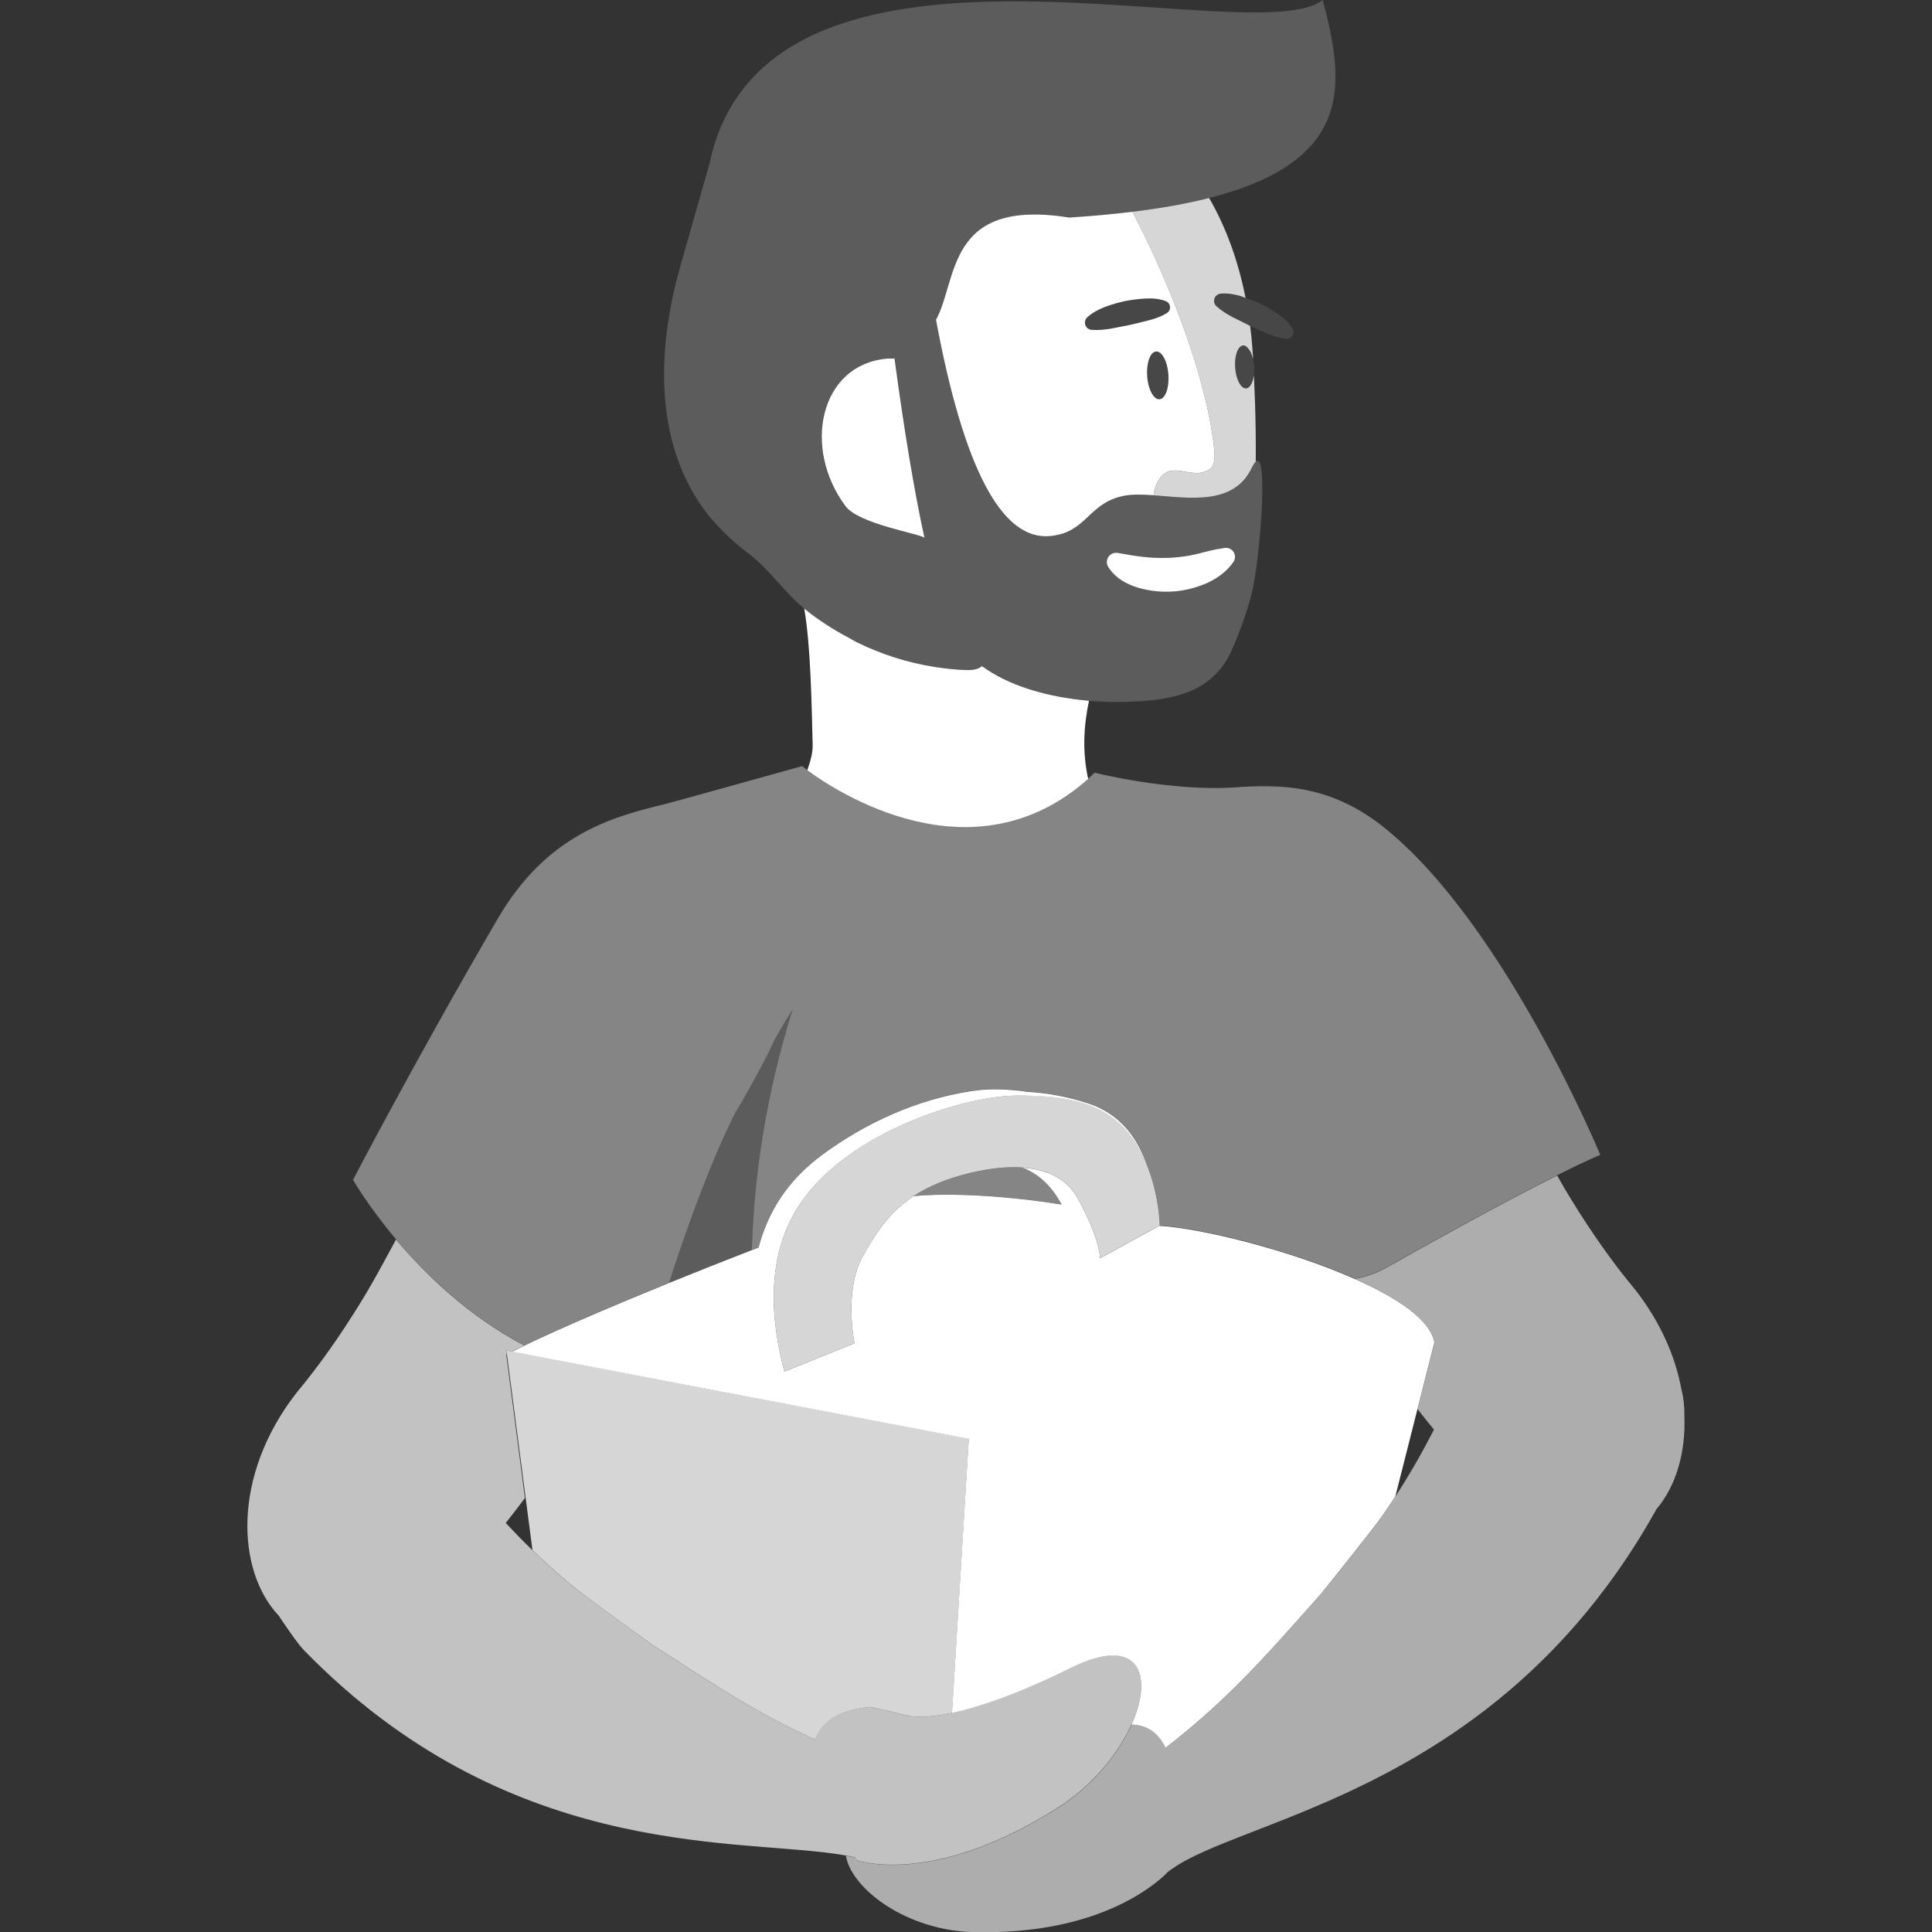 <svg viewBox="0 0 300 300" xmlns="http://www.w3.org/2000/svg"><rect x="0" y="0" width="300" height="300" fill="#333333" stroke="none"/><g fill="#fff"><path d="m 168.97 120.94 c -.94 -4.22 -.68 -8.36 .13 -12.12 -4.82 -.43 -10.55 -1.63 -15.04 -4.34 -.54 -.33 -1.08 -.67 -1.58 -1.04 -.16 .14 -.34 .25 -.54 .33 -.41 .18 -.87 .25 -1.34 .27 -.18 .01 -.36 .01 -.53 .01 -1.69 -.05 -3.36 -.24 -5.03 -.5 -4.18 -.66 -8.25 -1.98 -12.04 -3.84 -.41 -.2 -.79 -.46 -1.19 -.67 -2.42 -1.28 -4.74 -2.75 -6.85 -4.48 -.03 -.02 -.05 -.05 -.08 -.07 1.03 5.88 1.16 15.43 1.31 21.16 .03 1.17 -.32 2.52 -.84 3.95 4.32 3.19 25.62 17.36 43.63 1.34 z"/><path d="m 175.85 32.89 c 5.94 11.46 11.35 25.38 12.65 36.46 .11 .97 .32 2.83 -.64 3.51 -2.89 2.04 -6.41 -2.16 -8.35 2.54 -.2 .49 -.31 .99 -.38 1.51 5.56 .4 12.42 1.6 15.22 -4.23 .14 -.28 .26 -.49 .38 -.67 .09 -.14 .18 -.24 .26 -.32 .03 -2.84 -.01 -5.78 -.1 -8.81 -.05 -1.56 -.12 -3.23 -.18 -4.57 -.07 .43 -.18 .82 -.32 1.13 -.07 .16 -.15 .31 -.24 .43 -.19 .25 -.39 .43 -.64 .44 -.82 .06 -1.59 -1.39 -1.72 -3.23 s .43 -3.38 1.25 -3.44 c .32 -.02 .62 .23 .89 .61 .1 .13 .19 .25 .27 .42 .15 .31 .28 .68 .38 1.08 -.1 -1.78 -.25 -3.5 -.46 -5.15 -.02 -.01 -.05 -.02 -.07 -.03 l -.2 -.1 -2.43 -1.21 c -.87 -.47 -1.72 -.97 -2.53 -1.7 l -.01 -.01 c -.46 -.42 -.5 -1.13 -.07 -1.59 .2 -.22 .48 -.34 .76 -.37 1.12 -.08 2.18 .12 3.19 .42 .13 .04 .25 .11 .38 .15 .09 .03 .18 .07 .27 .11 -1.21 -6.11 -3.19 -11.25 -5.66 -15.53 -.07 .02 -.14 .04 -.22 .06 -3.34 .84 -7.22 1.54 -11.67 2.08 z" opacity=".8"/><path d="m 187.86 72.85 c .96 -.68 .75 -2.54 .64 -3.51 -1.3 -11.08 -6.71 -25 -12.65 -36.46 -3.01 .37 -6.26 .68 -9.84 .9 -19.1 -3.06 -17.25 9.59 -20.67 15.89 4.3 23.09 10.21 34.31 17.75 33.57 5.71 -.56 5.83 -5.1 11.38 -6.24 1.32 -.27 2.93 -.22 4.66 -.1 .07 -.52 .18 -1.02 .38 -1.51 1.94 -4.7 5.46 -.5 8.35 -2.54 z m -12.39 -22.4 l -2.89 .57 c -.98 .16 -1.96 .28 -3.05 .2 h -.02 c -.63 -.05 -1.09 -.6 -1.04 -1.22 .03 -.3 .17 -.56 .38 -.75 .84 -.75 1.8 -1.23 2.78 -1.61 .99 -.36 2.01 -.66 3.04 -.88 1.03 -.21 2.09 -.33 3.14 -.4 1.05 -.06 2.13 0 3.2 .4 .54 .2 .81 .8 .61 1.33 -.08 .22 -.24 .4 -.43 .52 l -.01 .01 c -.95 .58 -1.9 .89 -2.85 1.13 -.96 .24 -1.91 .49 -2.86 .7 z m 2.66 7.96 c -.14 -2.05 .48 -3.76 1.39 -3.83 .91 -.06 1.77 1.55 1.91 3.59 .14 2.05 -.48 3.76 -1.39 3.83 -.91 .06 -1.77 -1.55 -1.91 -3.59 z"/><path d="m 143.55 83.52 c -1.58 -7.23 -3.13 -16.54 -4.66 -27.91 l -.09 .08 c -.41 0 -.81 -.04 -1.22 .01 -10.26 1.01 -13.06 13.81 -6.29 22.9 2.08 2.79 11.57 4.27 12.27 4.92 z"/><path d="m 176.81 91.29 c 1.77 .5 3.59 .68 5.39 .56 h .02 c 1.8 -.14 3.56 -.59 5.19 -1.31 1.63 -.73 3.12 -1.8 4.13 -3.3 .18 -.27 .27 -.61 .22 -.97 -.11 -.77 -.82 -1.3 -1.59 -1.19 l -.12 .02 c -1.61 .22 -2.91 .6 -4.24 .93 -1.32 .33 -2.66 .48 -3.98 .57 -.31 .03 -.62 .02 -.93 .03 -2.34 .07 -4.71 -.3 -6.79 -.68 l -.53 -.1 c -.35 -.06 -.72 0 -1.04 .2 -.68 .43 -.88 1.32 -.45 1.99 1.19 1.86 2.98 2.72 4.71 3.25 z"/><path d="m 131.8 99.04 c .4 .21 .78 .47 1.19 .67 3.79 1.87 7.86 3.19 12.04 3.84 1.67 .26 3.34 .46 5.03 .5 .18 .01 .35 0 .53 -.01 .47 -.02 .94 -.09 1.34 -.27 .2 -.09 .38 -.19 .54 -.33 .5 .37 1.04 .71 1.58 1.04 4.49 2.7 10.22 3.91 15.04 4.34 .08 .01 .17 .02 .26 .03 .21 .02 .46 .03 .68 .04 1.16 .08 2.4 .12 3.75 .11 7.53 -.09 14.16 -1.07 17.29 -7.63 1.19 -2.49 2.54 -6.32 3.24 -8.99 1.29 -4.89 2.73 -22.58 .67 -20.69 -.08 .07 -.17 .18 -.26 .32 -.12 .17 -.24 .38 -.38 .67 -2.8 5.83 -9.66 4.63 -15.22 4.23 -1.73 -.13 -3.34 -.17 -4.66 .1 -5.55 1.14 -5.68 5.68 -11.38 6.24 -7.54 .74 -13.45 -10.48 -17.75 -33.57 3.42 -6.3 1.58 -18.95 20.67 -15.89 3.58 -.22 6.83 -.53 9.84 -.9 4.46 -.55 8.33 -1.24 11.67 -2.08 .07 -.02 .14 -.04 .22 -.06 22.77 -5.79 21.03 -17.99 17.66 -30.75 -10.92 8.51 -86.55 -16.46 -95.25 25.53 -.59 2.01 -3.83 13.47 -4.41 15.49 -3.42 11.83 -4.33 25.75 2.54 36.56 2.13 3.36 4.91 6.05 8.06 8.45 3.22 2.46 5.36 5.83 8.53 8.46 .03 .02 .05 .05 .08 .07 2.11 1.74 4.43 3.2 6.85 4.48 z m 40.74 -12.99 c .32 -.2 .69 -.27 1.04 -.2 l .53 .1 c 2.08 .38 4.45 .75 6.79 .68 .31 -.01 .62 0 .93 -.03 1.32 -.09 2.66 -.24 3.98 -.57 s 2.63 -.71 4.24 -.93 l .12 -.02 c .77 -.11 1.48 .43 1.59 1.19 .05 .35 -.04 .69 -.22 .97 -1 1.51 -2.5 2.58 -4.13 3.3 -1.63 .71 -3.4 1.16 -5.19 1.31 -.01 0 -.01 0 -.02 0 -1.8 .12 -3.63 -.06 -5.39 -.56 -1.73 -.53 -3.52 -1.39 -4.71 -3.25 -.43 -.67 -.23 -1.57 .45 -1.99 z m -34.98 -30.35 c .42 -.04 .82 -.01 1.22 -.01 l .09 -.08 c 1.53 11.37 3.09 20.68 4.66 27.91 -.71 -.65 -10.19 -2.13 -12.27 -4.92 -6.77 -9.09 -3.96 -21.89 6.29 -22.9 z" opacity=".2"/><path d="m 193.93 54.26 c -.27 -.37 -.57 -.63 -.89 -.61 -.82 .06 -1.38 1.6 -1.25 3.44 s .9 3.28 1.72 3.23 c .24 -.02 .45 -.2 .64 -.44 .09 -.12 .17 -.26 .24 -.43 .14 -.32 .25 -.7 .32 -1.13 s .09 -.92 .05 -1.43 c -.03 -.4 -.09 -.77 -.18 -1.12 -.1 -.41 -.23 -.77 -.38 -1.08 -.08 -.17 -.18 -.29 -.27 -.42 z" opacity=".1"/><path d="m 181.43 58.18 c -.14 -2.05 -1 -3.66 -1.91 -3.59 -.91 .06 -1.53 1.78 -1.39 3.83 s 1 3.66 1.91 3.59 c .91 -.06 1.53 -1.78 1.39 -3.83 z" opacity=".1"/><path d="m 181.19 48.62 l .01 -.01 c .19 -.12 .34 -.29 .43 -.52 .2 -.54 -.07 -1.13 -.61 -1.33 -1.08 -.4 -2.15 -.46 -3.2 -.4 -1.05 .07 -2.11 .18 -3.14 .4 s -2.05 .52 -3.04 .88 c -.99 .38 -1.94 .86 -2.78 1.61 -.21 .19 -.35 .45 -.38 .75 -.05 .62 .41 1.17 1.04 1.22 h .02 c 1.08 .09 2.07 -.03 3.05 -.19 l 2.89 -.57 c .96 -.21 1.91 -.46 2.86 -.7 .96 -.25 1.91 -.55 2.85 -1.13 z" opacity=".1"/><path d="m 192.75 46.02 c -1.01 -.3 -2.07 -.5 -3.19 -.42 -.28 .02 -.55 .14 -.76 .37 -.42 .46 -.39 1.17 .07 1.59 l .01 .01 c .8 .73 1.66 1.23 2.53 1.7 l 2.43 1.21 .2 .1 c .02 .01 .05 .02 .07 .03 .86 .4 1.74 .77 2.62 1.15 .91 .39 1.84 .72 2.95 .84 h .02 c .22 .02 .45 -.02 .66 -.15 .49 -.3 .64 -.94 .34 -1.43 -.6 -.97 -1.41 -1.67 -2.28 -2.27 -.87 -.59 -1.78 -1.14 -2.72 -1.6 -.74 -.35 -1.52 -.63 -2.3 -.9 -.09 -.03 -.18 -.07 -.27 -.11 -.13 -.04 -.25 -.11 -.38 -.15 z" opacity=".1"/><path d="m 116.75 194.1 c .01 -.16 .01 -.33 .01 -.49 0 -.06 .01 -.13 .01 -.19 .4 -11.61 2.31 -23.89 6.32 -36.7 0 0 -.14 .22 -.39 .62 -.04 .07 -.09 .15 -.14 .24 -.1 .17 -.22 .37 -.36 .59 -.46 .76 -1.07 1.8 -1.82 3.1 -.67 1.45 -1.4 2.89 -2.15 4.33 -.76 1.44 -1.54 2.88 -2.37 4.31 -.55 .95 -1.11 1.91 -1.67 2.86 -.32 .63 -.64 1.29 -.97 1.98 -1.3 2.75 -2.65 5.93 -3.99 9.35 -.67 1.72 -1.34 3.49 -2 5.31 -1.15 3.18 -2.27 6.48 -3.33 9.79 4.34 -1.76 8.72 -3.5 12.85 -5.1 z" opacity=".2"/><path d="m 150.71 182.11 c -3.78 .88 -6.62 2.13 -8.85 3.62 5.88 -.59 15.09 .02 23.01 1.31 -1.35 -2.55 -3.36 -4.72 -6.1 -5.74 -2.17 -.15 -4.82 .06 -8.06 .82 z" opacity=".4"/><path d="m 81.41 208.93 c 5.7 -2.75 13.97 -6.29 22.49 -9.74 1.06 -3.31 2.18 -6.61 3.33 -9.79 .66 -1.82 1.33 -3.6 2 -5.31 1.34 -3.43 2.69 -6.61 3.99 -9.35 .33 -.69 .65 -1.35 .97 -1.98 .57 -.95 1.13 -1.9 1.67 -2.86 .82 -1.43 1.61 -2.87 2.37 -4.31 s 1.49 -2.88 2.15 -4.33 c .75 -1.3 1.36 -2.34 1.82 -3.1 .13 -.22 .25 -.42 .36 -.59 .05 -.08 .1 -.17 .14 -.24 .25 -.4 .39 -.62 .39 -.62 -4.01 12.82 -5.92 25.09 -6.32 36.7 0 .06 -.01 .13 -.01 .19 -.01 .16 -.01 .33 -.01 .49 .35 -.14 .71 -.28 1.06 -.41 1.45 -5.48 4.46 -10.42 9.97 -14.46 6.78 -4.97 14.64 -8.49 22.95 -9.81 2.8 -.44 5.86 -.35 8.83 .1 3.22 .17 6.5 .83 9.4 1.78 5.06 1.65 7.73 5.46 9.26 9.92 1.83 4.69 1.87 9.08 1.87 9.08 l -.03 .01 c 6.28 .35 20.08 3.7 30.31 8.24 1.69 -.28 3.38 -.87 5.05 -1.81 13.04 -7.37 21.34 -11.73 26.36 -14.24 4.93 -2.47 6.71 -3.16 6.71 -3.16 s -14.62 -35.37 -33.25 -50.58 c -8.48 -6.92 -16.21 -6.99 -23.64 -6.48 -6.22 .43 -14.64 -.63 -21.64 -2.28 -.33 .32 -.66 .62 -.99 .92 -18.01 16.01 -39.31 1.85 -43.63 -1.34 -.51 -.38 -.79 -.61 -.79 -.61 s -20.03 5.59 -21.06 5.84 c -8.62 2.08 -18.6 4.81 -26.23 17.9 -12.96 22.25 -22.44 40.5 -22.44 40.5 s 2.3 4.06 6.69 9.26 c 4.51 5.34 11.22 11.87 19.9 16.45 z" opacity=".4"/><path d="m 180.05 190.32 l -9.23 5.05 c -.13 -2.53 -2.09 -7 -3.74 -9.74 -1.14 -1.89 -3.54 -3.99 -8.32 -4.32 2.74 1.02 4.75 3.19 6.1 5.74 -7.92 -1.29 -17.13 -1.9 -23.01 -1.31 -3.91 2.6 -5.96 5.92 -7.87 9.33 -3 5.36 -1.29 13.5 -1.29 13.5 l -10.88 4.42 s -1.88 -6.42 -1.65 -12.64 2.05 -12.45 8.1 -18.08 c 8.39 -7.83 22.49 -12.21 30.04 -12.15 s 13.71 1.04 17.72 6.9 c .93 1.36 1.64 2.8 2.19 4.22 -1.52 -4.47 -4.2 -8.27 -9.26 -9.92 -2.9 -.95 -6.18 -1.61 -9.4 -1.78 -2.98 -.45 -6.03 -.55 -8.83 -.1 -8.31 1.31 -16.16 4.83 -22.95 9.81 -5.51 4.04 -8.52 8.98 -9.97 14.46 -.35 .14 -.71 .28 -1.06 .41 -4.13 1.6 -8.52 3.34 -12.85 5.1 -8.51 3.46 -16.79 6.99 -22.49 9.74 -.67 .32 -1.29 .63 -1.89 .93 l 70.92 13.53 -2.61 42.57 c 3.98 -.85 9.93 -2.78 18.47 -7 10.61 -5.25 12.88 1.08 9.4 8.81 2.17 .02 4.06 1.03 5.31 3.6 9.75 -7.58 15.47 -14.19 22.41 -21.98 l 1.78 -2 s 7.89 -9.8 9.51 -12.12 c .68 -.98 1.33 -1.96 1.97 -2.95 l 3.43 -13.54 2.63 -10.38 c -.6 -3.46 -5.73 -6.9 -12.37 -9.84 -10.23 -4.54 -24.04 -7.89 -30.31 -8.24 z m -47.38 17.13 c 0 .28 0 .26 0 0 z m 8.66 -33.82 c 1.61 -.73 3.26 -1.37 4.94 -1.93 -1.68 .56 -3.33 1.21 -4.94 1.93 -2.15 .97 -4.24 2.08 -6.26 3.32 2.01 -1.24 4.11 -2.35 6.26 -3.32 z m -20.72 38.43 s 0 0 0 0 z"/><path d="m 79.52 209.86 l -.89 -.17 .08 .58 3.97 30.43 c 1.97 1.9 4.03 3.76 6.19 5.55 2.17 1.81 12.4 9.14 12.4 9.14 l 2.25 1.45 c 7.59 4.89 14.05 9.18 23.04 13.28 1.2 -3.33 4.68 -4.7 8.61 -5.07 l 5.83 1.35 s 1.9 .62 6.84 -.44 l 2.61 -42.57 -70.92 -13.53 z" opacity=".8"/><path d="m 158.3 170.11 c -7.55 -.06 -21.65 4.32 -30.04 12.15 -6.04 5.64 -7.87 11.86 -8.1 18.08 s 1.65 12.64 1.65 12.64 l 10.88 -4.42 s -1.72 -8.14 1.29 -13.5 c 1.91 -3.41 3.96 -6.73 7.87 -9.33 2.24 -1.49 5.08 -2.73 8.85 -3.62 3.24 -.76 5.9 -.97 8.06 -.82 4.77 .34 7.18 2.43 8.32 4.32 1.65 2.75 3.61 7.21 3.74 9.74 l 9.23 -5.05 .03 -.01 s -.04 -4.39 -1.87 -9.08 c -.55 -1.42 -1.26 -2.86 -2.19 -4.22 -4.01 -5.86 -10.17 -6.84 -17.72 -6.9 z" opacity=".8"/><path d="m 181.13 290.85 c 3.87 -3.23 12.06 -5.69 22.11 -9.89 16.68 -6.97 38.46 -18.72 53.98 -46.63 2.95 -3.48 4.56 -8.64 4.33 -14.45 .03 -1.41 -.12 -2.8 -.46 -4.14 -.93 -5.05 -3.21 -10.39 -7.15 -15.44 -3.57 -4.28 -6.79 -8.9 -9.76 -13.71 -.83 -1.33 -1.62 -2.69 -2.39 -4.06 -5.02 2.51 -13.32 6.87 -26.36 14.24 -1.67 .94 -3.36 1.53 -5.05 1.81 6.63 2.94 11.77 6.39 12.37 9.84 l -2.63 10.38 c .83 1.08 1.68 2.14 2.55 3.19 -1.8 3.49 -3.77 6.96 -5.98 10.36 -.64 .99 -1.29 1.97 -1.97 2.95 -1.61 2.32 -9.51 12.12 -9.51 12.12 l -1.78 2 c -6.95 7.8 -12.66 14.41 -22.41 21.98 -1.25 -2.58 -3.14 -3.59 -5.31 -3.6 -2.03 4.51 -6.02 9.49 -11.46 12.94 -19.54 12.38 -31.19 8.14 -31.19 8.14 l -.23 -.43 c -.47 -.11 -.97 -.21 -1.49 -.3 .08 .41 .19 .83 .35 1.25 1.96 4.99 10.01 10.4 19.51 10.62 14.48 .34 23.08 -3.94 27.32 -6.97 1.22 -.87 2.09 -1.64 2.62 -2.17 h .01 z" opacity=".6"/><path d="m 132.81 288.42 l .23 .43 s 11.66 4.25 31.19 -8.14 c 5.44 -3.45 9.43 -8.43 11.46 -12.94 3.49 -7.73 1.22 -14.05 -9.4 -8.81 -8.54 4.22 -14.49 6.15 -18.47 7 -4.95 1.06 -6.84 .44 -6.84 .44 l -5.83 -1.35 c -3.92 .37 -7.41 1.74 -8.61 5.07 -8.99 -4.11 -15.45 -8.39 -23.04 -13.28 l -2.25 -1.45 s -10.22 -7.34 -12.4 -9.14 c -2.16 -1.79 -4.22 -3.64 -6.19 -5.55 -.04 -.04 -.08 -.07 -.11 -.11 -1.39 -1.34 -2.72 -2.71 -4.02 -4.1 1.01 -1.27 2 -2.57 2.98 -3.88 l -2.9 -22.3 c .02 -.01 .05 -.03 .08 -.04 l -.08 -.58 .89 .17 c .59 -.3 1.22 -.61 1.89 -.93 -8.68 -4.57 -15.39 -11.1 -19.9 -16.45 l -1.45 2.68 c -1.36 2.5 -2.73 5 -4.23 7.39 -2.97 4.81 -6.19 9.43 -9.76 13.71 -10.05 12.88 -9.34 27.67 -2.76 34.63 1.16 1.75 2.95 4.38 3.96 5.41 31.19 31.97 65.66 29.22 82.27 31.53 .62 .09 1.21 .18 1.77 .28 .52 .09 1.01 .19 1.49 .3 z" opacity=".7"/></g></svg>